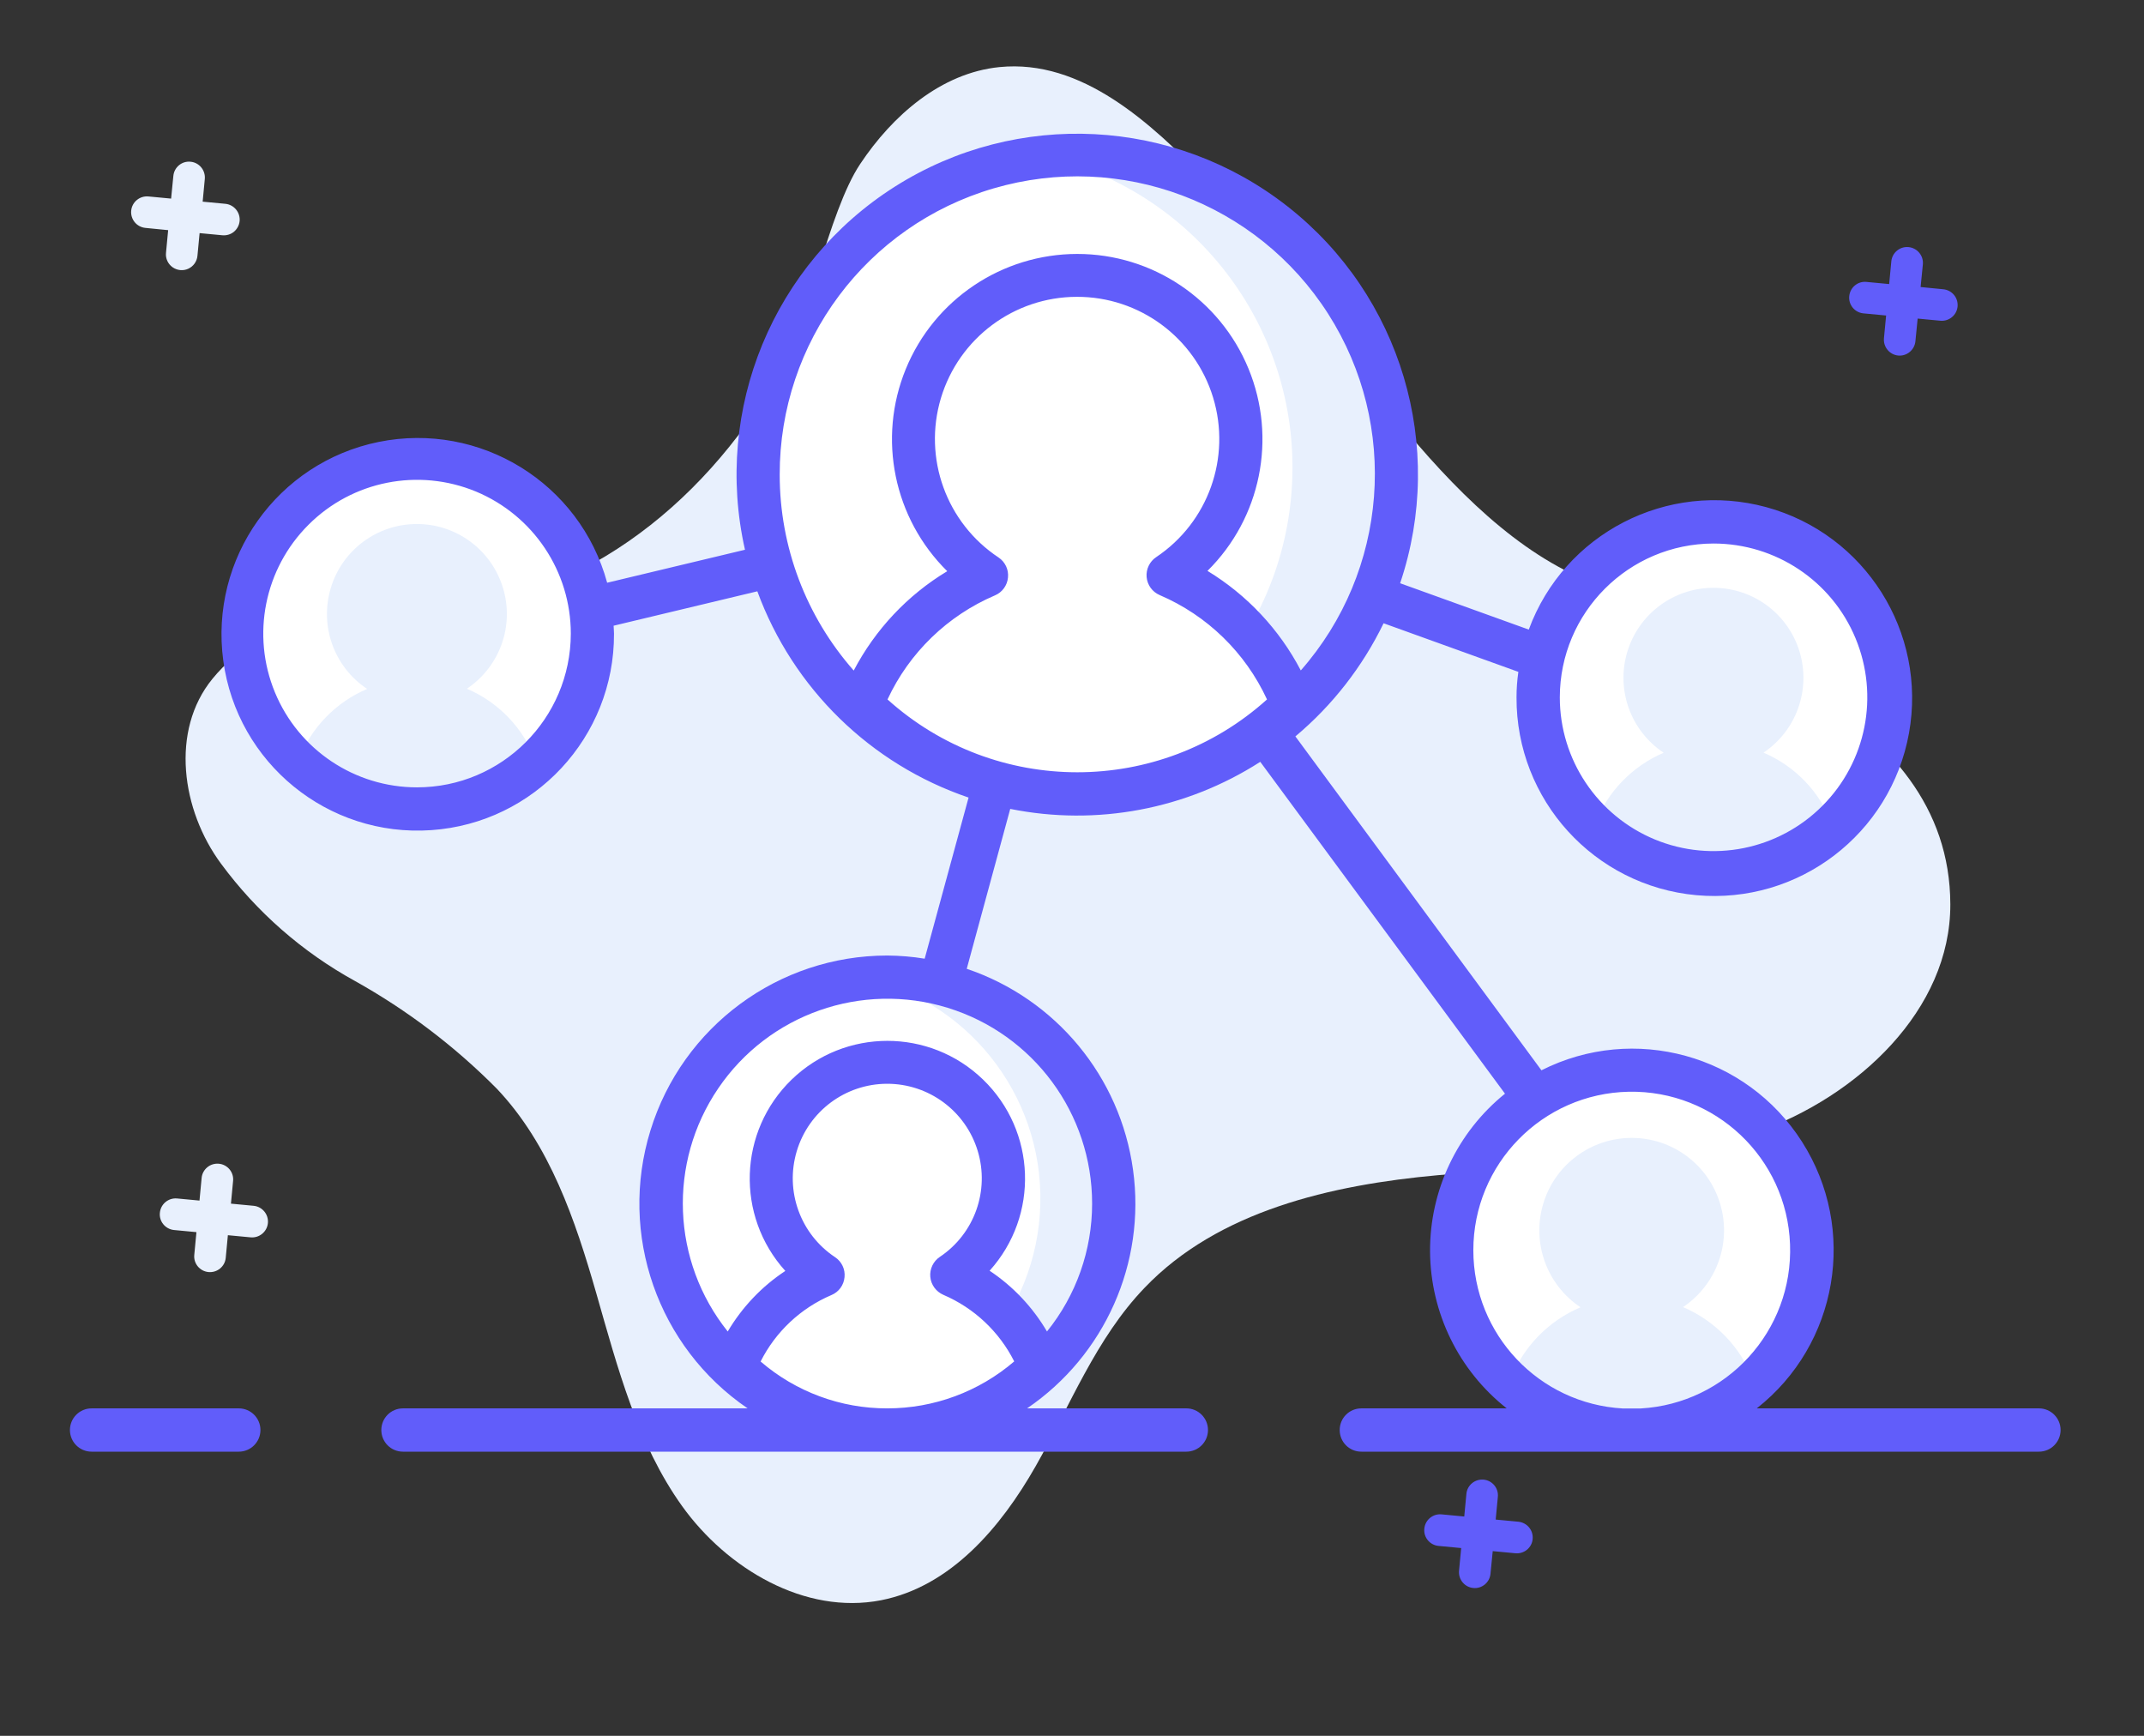 <?xml version="1.0" encoding="UTF-8"?>
<svg width="21px" height="17px" viewBox="0 0 21 17" version="1.1" xmlns="http://www.w3.org/2000/svg" xmlns:xlink="http://www.w3.org/1999/xlink">
    <rect x="0" y="0" width="21" height="17" fill="#333333" stroke="none"/>
    <title>Affiliate_Marketing</title>
    <g id="Page-1" stroke="none" stroke-width="1" fill="none" fill-rule="evenodd">
        <g id="Flat" transform="translate(-132, -169)" fill-rule="nonzero">
            <g id="Group_2731" transform="translate(132.674, 169.565)">
                <g id="Group_2708" transform="translate(1.06, 0)" fill="#E8F0FD">
                    <path d="M17.369,8.292 C17.371,9.327 16.462,10.174 15.471,10.524 C14.479,10.873 13.401,10.849 12.353,10.944 C11.304,11.039 10.197,11.294 9.477,12.047 C9,12.543 8.748,13.201 8.409,13.796 C8.07,14.392 7.578,14.973 6.896,15.107 C6.148,15.253 5.386,14.797 4.947,14.185 C4.509,13.573 4.315,12.828 4.108,12.106 C3.901,11.384 3.652,10.646 3.133,10.098 C2.722,9.683 2.254,9.328 1.744,9.043 C1.229,8.76 0.781,8.368 0.432,7.895 C0.043,7.37 -0.067,6.591 0.346,6.084 C0.861,5.453 1.566,5.533 2.386,5.464 C3.927,5.336 5.113,4.431 5.888,3.117 C6.177,2.629 6.376,1.512 6.692,1.04 C7.007,0.567 7.483,0.149 8.056,0.092 C8.861,0.012 9.538,0.636 10.094,1.213 C11.165,2.322 12.19,4.291 13.591,5.018 C14.973,5.735 17.364,6.369 17.369,8.292 Z" id="Path_2974"></path>
                </g>
                <g id="Group_2709" transform="translate(0.424, 0.848)" fill="#E8F0FD">
                    <path d="M1.249,0.752 C1.245,0.793 1.225,0.83 1.193,0.857 C1.161,0.883 1.12,0.895 1.079,0.891 L0.857,0.87 L0.836,1.092 C0.831,1.148 0.796,1.196 0.746,1.219 C0.696,1.242 0.637,1.236 0.592,1.204 C0.547,1.172 0.522,1.118 0.528,1.063 L0.549,0.841 L0.327,0.819 C0.241,0.811 0.179,0.735 0.187,0.65 C0.195,0.565 0.271,0.503 0.356,0.511 L0.578,0.532 L0.6,0.31 C0.608,0.225 0.683,0.162 0.769,0.171 C0.854,0.179 0.916,0.255 0.908,0.34 L0.887,0.562 L1.109,0.583 C1.194,0.591 1.257,0.667 1.249,0.752 L1.249,0.752 Z" id="Path_2975"></path>
                </g>
                <g id="Group_2710" transform="translate(0.848, 10.81)" fill="#E8F0FD">
                    <path d="M1.102,0.603 C1.094,0.688 1.018,0.751 0.933,0.743 L0.71,0.722 L0.689,0.944 C0.681,1.029 0.605,1.091 0.52,1.083 C0.435,1.075 0.372,0.999 0.381,0.914 L0.402,0.692 L0.18,0.671 C0.096,0.661 0.035,0.586 0.044,0.502 C0.052,0.418 0.125,0.356 0.21,0.362 L0.432,0.383 L0.453,0.161 C0.461,0.076 0.537,0.014 0.622,0.022 C0.707,0.03 0.77,0.106 0.761,0.191 L0.74,0.413 L0.962,0.434 C1.047,0.442 1.11,0.518 1.102,0.603 L1.102,0.603 Z" id="Path_2976"></path>
                </g>
                <g id="Group_2715" transform="translate(6.57, 0.848)">
                    <g id="Group_2711" fill="#FFFFFF">
                        <path d="M6.434,3.237 C6.434,4.963 5.034,6.363 3.307,6.363 C1.581,6.363 0.181,4.963 0.181,3.236 C0.18,1.51 1.58,0.109 3.306,0.109 C4.136,0.108 4.932,0.438 5.518,1.025 C6.105,1.611 6.434,2.407 6.434,3.237 L6.434,3.237 Z" id="Path_2977"></path>
                    </g>
                    <g id="Group_2713" transform="translate(2.543, 0)" fill="#E8F0FD">
                        <path d="M3.891,3.237 C3.89,4.066 3.561,4.861 2.974,5.447 C2.388,6.033 1.592,6.362 0.763,6.362 C0.521,6.361 0.281,6.334 0.045,6.279 C1.567,6.132 2.76,4.907 2.865,3.382 C2.971,1.856 1.959,0.478 0.472,0.123 C0.568,0.115 0.664,0.11 0.763,0.11 C1.593,0.109 2.388,0.439 2.975,1.025 C3.561,1.612 3.891,2.407 3.891,3.237 L3.891,3.237 Z" id="Path_2978"></path>
                    </g>
                    <g id="Group_2714" transform="translate(1.06, 1.272)" fill="#FFFFFF">
                        <path d="M4.359,4.218 C3.192,5.382 1.303,5.382 0.137,4.218 C0.356,3.647 0.797,3.19 1.359,2.951 C0.77,2.56 0.507,1.829 0.711,1.152 C0.915,0.476 1.537,0.012 2.244,0.011 C2.951,0.009 3.575,0.471 3.781,1.147 C3.987,1.823 3.727,2.555 3.139,2.948 C3.701,3.189 4.141,3.647 4.359,4.218 L4.359,4.218 Z" id="Path_2979"></path>
                    </g>
                </g>
                <g id="Group_2720" transform="translate(5.722, 8.902)">
                    <g id="Group_2716" fill="#FFFFFF">
                        <path d="M4.513,2.321 C4.512,3.546 3.52,4.538 2.295,4.538 C1.071,4.538 0.078,3.545 0.078,2.321 C0.078,1.096 1.07,0.103 2.295,0.103 C2.883,0.103 3.447,0.337 3.863,0.753 C4.279,1.169 4.513,1.733 4.513,2.321 Z" id="Path_2980"></path>
                    </g>
                    <g id="Group_2718" transform="translate(1.696, 0)" fill="#E8F0FD">
                        <path d="M2.817,2.322 C2.817,2.91 2.583,3.473 2.167,3.889 C1.751,4.304 1.187,4.538 0.599,4.537 C0.428,4.537 0.258,4.517 0.091,4.479 C1.171,4.376 2.018,3.506 2.093,2.424 C2.168,1.342 1.449,0.364 0.394,0.113 C0.462,0.107 0.53,0.103 0.6,0.103 C1.188,0.103 1.752,0.337 2.168,0.753 C2.584,1.169 2.817,1.733 2.817,2.322 Z" id="Path_2981"></path>
                    </g>
                    <g id="Group_2719" transform="translate(0.636, 0.848)" fill="#FFFFFF">
                        <path d="M3.157,3.071 C2.329,3.897 0.99,3.897 0.163,3.071 C0.318,2.667 0.63,2.342 1.029,2.173 C0.612,1.895 0.425,1.377 0.569,0.897 C0.714,0.417 1.155,0.088 1.657,0.088 C2.158,0.087 2.601,0.414 2.747,0.894 C2.893,1.373 2.708,1.892 2.291,2.171 C2.69,2.341 3.002,2.666 3.157,3.071 L3.157,3.071 Z" id="Path_2982"></path>
                    </g>
                </g>
                <g id="Group_2723" transform="translate(14.2, 4.451)">
                    <g id="Group_2721" fill="#FFFFFF">
                        <path d="M3.627,1.813 C3.627,2.761 2.858,3.529 1.91,3.529 C0.962,3.528 0.194,2.76 0.194,1.812 C0.194,0.864 0.961,0.096 1.909,0.095 C2.365,0.095 2.802,0.276 3.124,0.598 C3.446,0.92 3.627,1.358 3.627,1.813 L3.627,1.813 Z" id="Path_2983"></path>
                    </g>
                    <g id="Group_2722" transform="translate(0.636, 0.636)" fill="#E8F0FD">
                        <path d="M2.433,2.416 C1.792,3.056 0.755,3.056 0.114,2.416 C0.234,2.103 0.477,1.852 0.785,1.72 C0.462,1.505 0.317,1.104 0.429,0.732 C0.541,0.36 0.883,0.105 1.271,0.105 C1.66,0.104 2.003,0.358 2.116,0.729 C2.229,1.101 2.086,1.503 1.763,1.719 C2.072,1.851 2.314,2.102 2.433,2.416 L2.433,2.416 Z" id="Path_2984"></path>
                    </g>
                </g>
                <g id="Group_2726" transform="translate(13.352, 9.75)">
                    <g id="Group_2724" fill="#FFFFFF">
                        <path d="M3.72,1.931 C3.72,2.905 2.931,3.695 1.957,3.695 C0.983,3.695 0.193,2.905 0.193,1.931 C0.193,0.957 0.982,0.167 1.956,0.167 C2.424,0.167 2.873,0.353 3.204,0.683 C3.534,1.014 3.72,1.463 3.72,1.931 L3.72,1.931 Z" id="Path_2985"></path>
                    </g>
                    <g id="Group_2725" transform="translate(0.636, 0.636)" fill="#E8F0FD">
                        <path d="M2.511,2.566 C1.853,3.223 0.788,3.223 0.13,2.566 C0.253,2.244 0.502,1.986 0.819,1.852 C0.487,1.631 0.339,1.219 0.454,0.837 C0.568,0.455 0.92,0.194 1.318,0.193 C1.717,0.192 2.069,0.453 2.185,0.834 C2.302,1.216 2.154,1.628 1.823,1.85 C2.14,1.986 2.389,2.244 2.511,2.566 L2.511,2.566 Z" id="Path_2986"></path>
                    </g>
                </g>
                <g id="Group_2730" transform="translate(0, 0.636)">
                    <g id="Group_2727" transform="translate(1.484, 3.179)" fill="#FFFFFF">
                        <path d="M3.645,1.825 C3.645,2.774 2.876,3.543 1.927,3.542 C0.979,3.542 0.21,2.773 0.21,1.825 C0.21,0.876 0.979,0.107 1.927,0.107 C2.383,0.107 2.82,0.288 3.142,0.61 C3.464,0.932 3.645,1.369 3.645,1.825 Z" id="Path_2987"></path>
                    </g>
                    <g id="Group_2728" transform="translate(2.119, 3.815)" fill="#E8F0FD">
                        <path d="M2.451,2.427 C1.81,3.067 0.772,3.067 0.131,2.427 C0.252,2.114 0.494,1.862 0.803,1.731 C0.479,1.516 0.335,1.115 0.447,0.743 C0.558,0.371 0.901,0.116 1.289,0.116 C1.677,0.115 2.02,0.369 2.133,0.74 C2.247,1.112 2.103,1.513 1.78,1.729 C2.089,1.861 2.331,2.113 2.451,2.427 Z" id="Path_2988"></path>
                    </g>
                    <g id="Group_2729" fill="#615DFA">
                        <path d="M17.578,1.868 L17.8,1.889 L17.779,2.111 C17.771,2.197 17.833,2.272 17.918,2.281 C18.003,2.289 18.079,2.226 18.087,2.141 L18.109,1.919 L18.331,1.94 C18.416,1.948 18.492,1.886 18.5,1.801 C18.508,1.716 18.446,1.64 18.36,1.632 L18.138,1.61 L18.16,1.388 C18.168,1.303 18.105,1.227 18.02,1.219 C17.935,1.211 17.859,1.273 17.851,1.359 L17.83,1.581 L17.608,1.56 C17.523,1.551 17.447,1.614 17.439,1.699 C17.43,1.784 17.493,1.86 17.578,1.868 L17.578,1.868 Z" id="Path_2989"></path>
                        <path d="M13.976,13.681 L13.997,13.459 C14.006,13.374 13.943,13.298 13.858,13.29 C13.773,13.282 13.697,13.344 13.689,13.429 L13.668,13.651 L13.446,13.63 C13.361,13.622 13.285,13.684 13.277,13.77 C13.268,13.855 13.331,13.931 13.416,13.939 L13.638,13.96 L13.617,14.182 C13.609,14.267 13.671,14.343 13.756,14.351 C13.841,14.36 13.917,14.297 13.925,14.212 L13.947,13.99 L14.169,14.011 C14.254,14.019 14.33,13.957 14.338,13.872 C14.346,13.786 14.284,13.711 14.198,13.702 L13.976,13.681 Z" id="Path_2990"></path>
                        <path d="M1.665,12.592 L0.223,12.592 C0.106,12.592 0.011,12.687 0.011,12.804 C0.011,12.921 0.106,13.016 0.223,13.016 L1.665,13.016 C1.782,13.016 1.877,12.921 1.877,12.804 C1.877,12.687 1.782,12.592 1.665,12.592 Z" id="Path_2991"></path>
                        <path d="M19.297,12.592 L16.533,12.592 C17.33,11.966 17.522,10.837 16.977,9.982 C16.433,9.127 15.329,8.824 14.424,9.281 L12.014,6.011 C12.377,5.707 12.671,5.329 12.878,4.903 L14.198,5.379 C14.186,5.462 14.18,5.545 14.18,5.629 C14.176,6.633 14.94,7.474 15.941,7.566 C16.941,7.657 17.845,6.969 18.024,5.98 C18.202,4.992 17.596,4.031 16.627,3.766 C15.657,3.502 14.647,4.023 14.3,4.965 L13.04,4.511 C13.491,3.172 13.05,1.694 11.939,0.822 C10.828,-0.051 9.288,-0.13 8.094,0.625 C6.9,1.38 6.311,2.805 6.623,4.183 L5.273,4.506 C5.007,3.529 4.028,2.926 3.035,3.127 C2.043,3.329 1.377,4.266 1.513,5.27 C1.649,6.274 2.54,7 3.551,6.929 C4.561,6.859 5.344,6.017 5.34,5.005 C5.34,4.978 5.337,4.953 5.336,4.927 L6.744,4.59 C7.093,5.541 7.853,6.284 8.813,6.61 L8.383,8.188 C8.262,8.168 8.14,8.158 8.017,8.157 C6.952,8.157 6.011,8.852 5.697,9.87 C5.382,10.888 5.769,11.992 6.649,12.592 L3.273,12.592 C3.155,12.592 3.061,12.687 3.061,12.804 C3.061,12.921 3.155,13.016 3.273,13.016 L10.946,13.016 C11.063,13.016 11.158,12.921 11.158,12.804 C11.158,12.687 11.063,12.592 10.946,12.592 L9.386,12.592 C10.147,12.074 10.55,11.169 10.424,10.257 C10.299,9.344 9.668,8.582 8.795,8.287 L9.221,6.721 C10.067,6.891 10.945,6.726 11.67,6.26 L14.067,9.51 C13.6,9.887 13.33,10.456 13.333,11.055 C13.337,11.655 13.613,12.221 14.084,12.592 L12.66,12.592 C12.542,12.592 12.448,12.687 12.448,12.804 C12.448,12.921 12.542,13.016 12.66,13.016 L19.297,13.016 C19.414,13.016 19.509,12.921 19.509,12.804 C19.509,12.687 19.414,12.592 19.297,12.592 L19.297,12.592 Z M16.109,4.122 C16.718,4.122 17.268,4.488 17.501,5.051 C17.734,5.614 17.606,6.261 17.175,6.692 C16.745,7.123 16.097,7.253 15.534,7.02 C14.972,6.787 14.604,6.238 14.604,5.629 C14.605,4.798 15.278,4.124 16.109,4.122 Z M3.41,6.51 C2.801,6.51 2.252,6.143 2.019,5.58 C1.786,5.017 1.916,4.369 2.347,3.939 C2.777,3.508 3.425,3.38 3.988,3.613 C4.55,3.847 4.917,4.396 4.917,5.005 C4.915,5.836 4.241,6.51 3.41,6.51 Z M6.776,12.133 C6.923,11.841 7.169,11.61 7.47,11.482 C7.542,11.452 7.591,11.385 7.598,11.307 C7.606,11.229 7.57,11.154 7.505,11.111 C7.165,10.885 7.013,10.464 7.13,10.073 C7.247,9.682 7.606,9.414 8.014,9.413 C8.422,9.412 8.783,9.678 8.902,10.069 C9.021,10.459 8.871,10.881 8.532,11.108 C8.467,11.151 8.431,11.227 8.438,11.304 C8.445,11.382 8.495,11.449 8.566,11.48 C8.867,11.609 9.113,11.84 9.26,12.132 C8.914,12.429 8.473,12.592 8.017,12.592 L8.016,12.592 C7.561,12.593 7.121,12.43 6.776,12.133 L6.776,12.133 Z M10.023,10.587 C10.023,11.043 9.867,11.485 9.581,11.839 C9.441,11.601 9.249,11.397 9.019,11.244 C9.506,10.704 9.477,9.876 8.954,9.371 C8.431,8.866 7.602,8.867 7.08,9.372 C6.558,9.878 6.53,10.706 7.018,11.246 C6.787,11.398 6.595,11.601 6.454,11.839 C5.904,11.152 5.866,10.186 6.361,9.458 C6.855,8.73 7.767,8.41 8.608,8.669 C9.45,8.928 10.023,9.706 10.023,10.586 L10.023,10.587 Z M8.019,5.649 C8.232,5.191 8.607,4.828 9.071,4.63 C9.143,4.6 9.192,4.532 9.199,4.455 C9.207,4.377 9.171,4.302 9.107,4.259 C8.595,3.92 8.366,3.286 8.542,2.698 C8.719,2.11 9.259,1.707 9.873,1.706 C10.486,1.704 11.029,2.105 11.208,2.692 C11.387,3.279 11.161,3.914 10.651,4.255 C10.586,4.298 10.55,4.374 10.557,4.451 C10.564,4.529 10.613,4.596 10.685,4.627 C11.15,4.826 11.524,5.19 11.736,5.649 C10.68,6.6 9.076,6.6 8.019,5.649 L8.019,5.649 Z M6.963,3.449 C6.96,2.151 7.814,1.008 9.058,0.644 C10.303,0.279 11.639,0.781 12.336,1.874 C13.033,2.968 12.923,4.391 12.067,5.365 C11.857,4.963 11.541,4.626 11.153,4.39 C11.676,3.873 11.835,3.091 11.555,2.41 C11.275,1.729 10.611,1.285 9.876,1.286 C9.14,1.287 8.477,1.732 8.198,2.413 C7.919,3.094 8.08,3.876 8.604,4.393 C8.215,4.627 7.899,4.964 7.688,5.366 C7.221,4.836 6.963,4.155 6.963,3.449 Z M13.757,11.045 C13.756,10.199 14.433,9.508 15.279,9.491 C16.125,9.475 16.828,10.139 16.859,10.985 C16.891,11.831 16.239,12.546 15.394,12.593 L15.222,12.593 C14.401,12.547 13.758,11.868 13.757,11.045 Z" id="Path_2992"></path>
                    </g>
                </g>
            </g>
        </g>
    </g>
</svg>